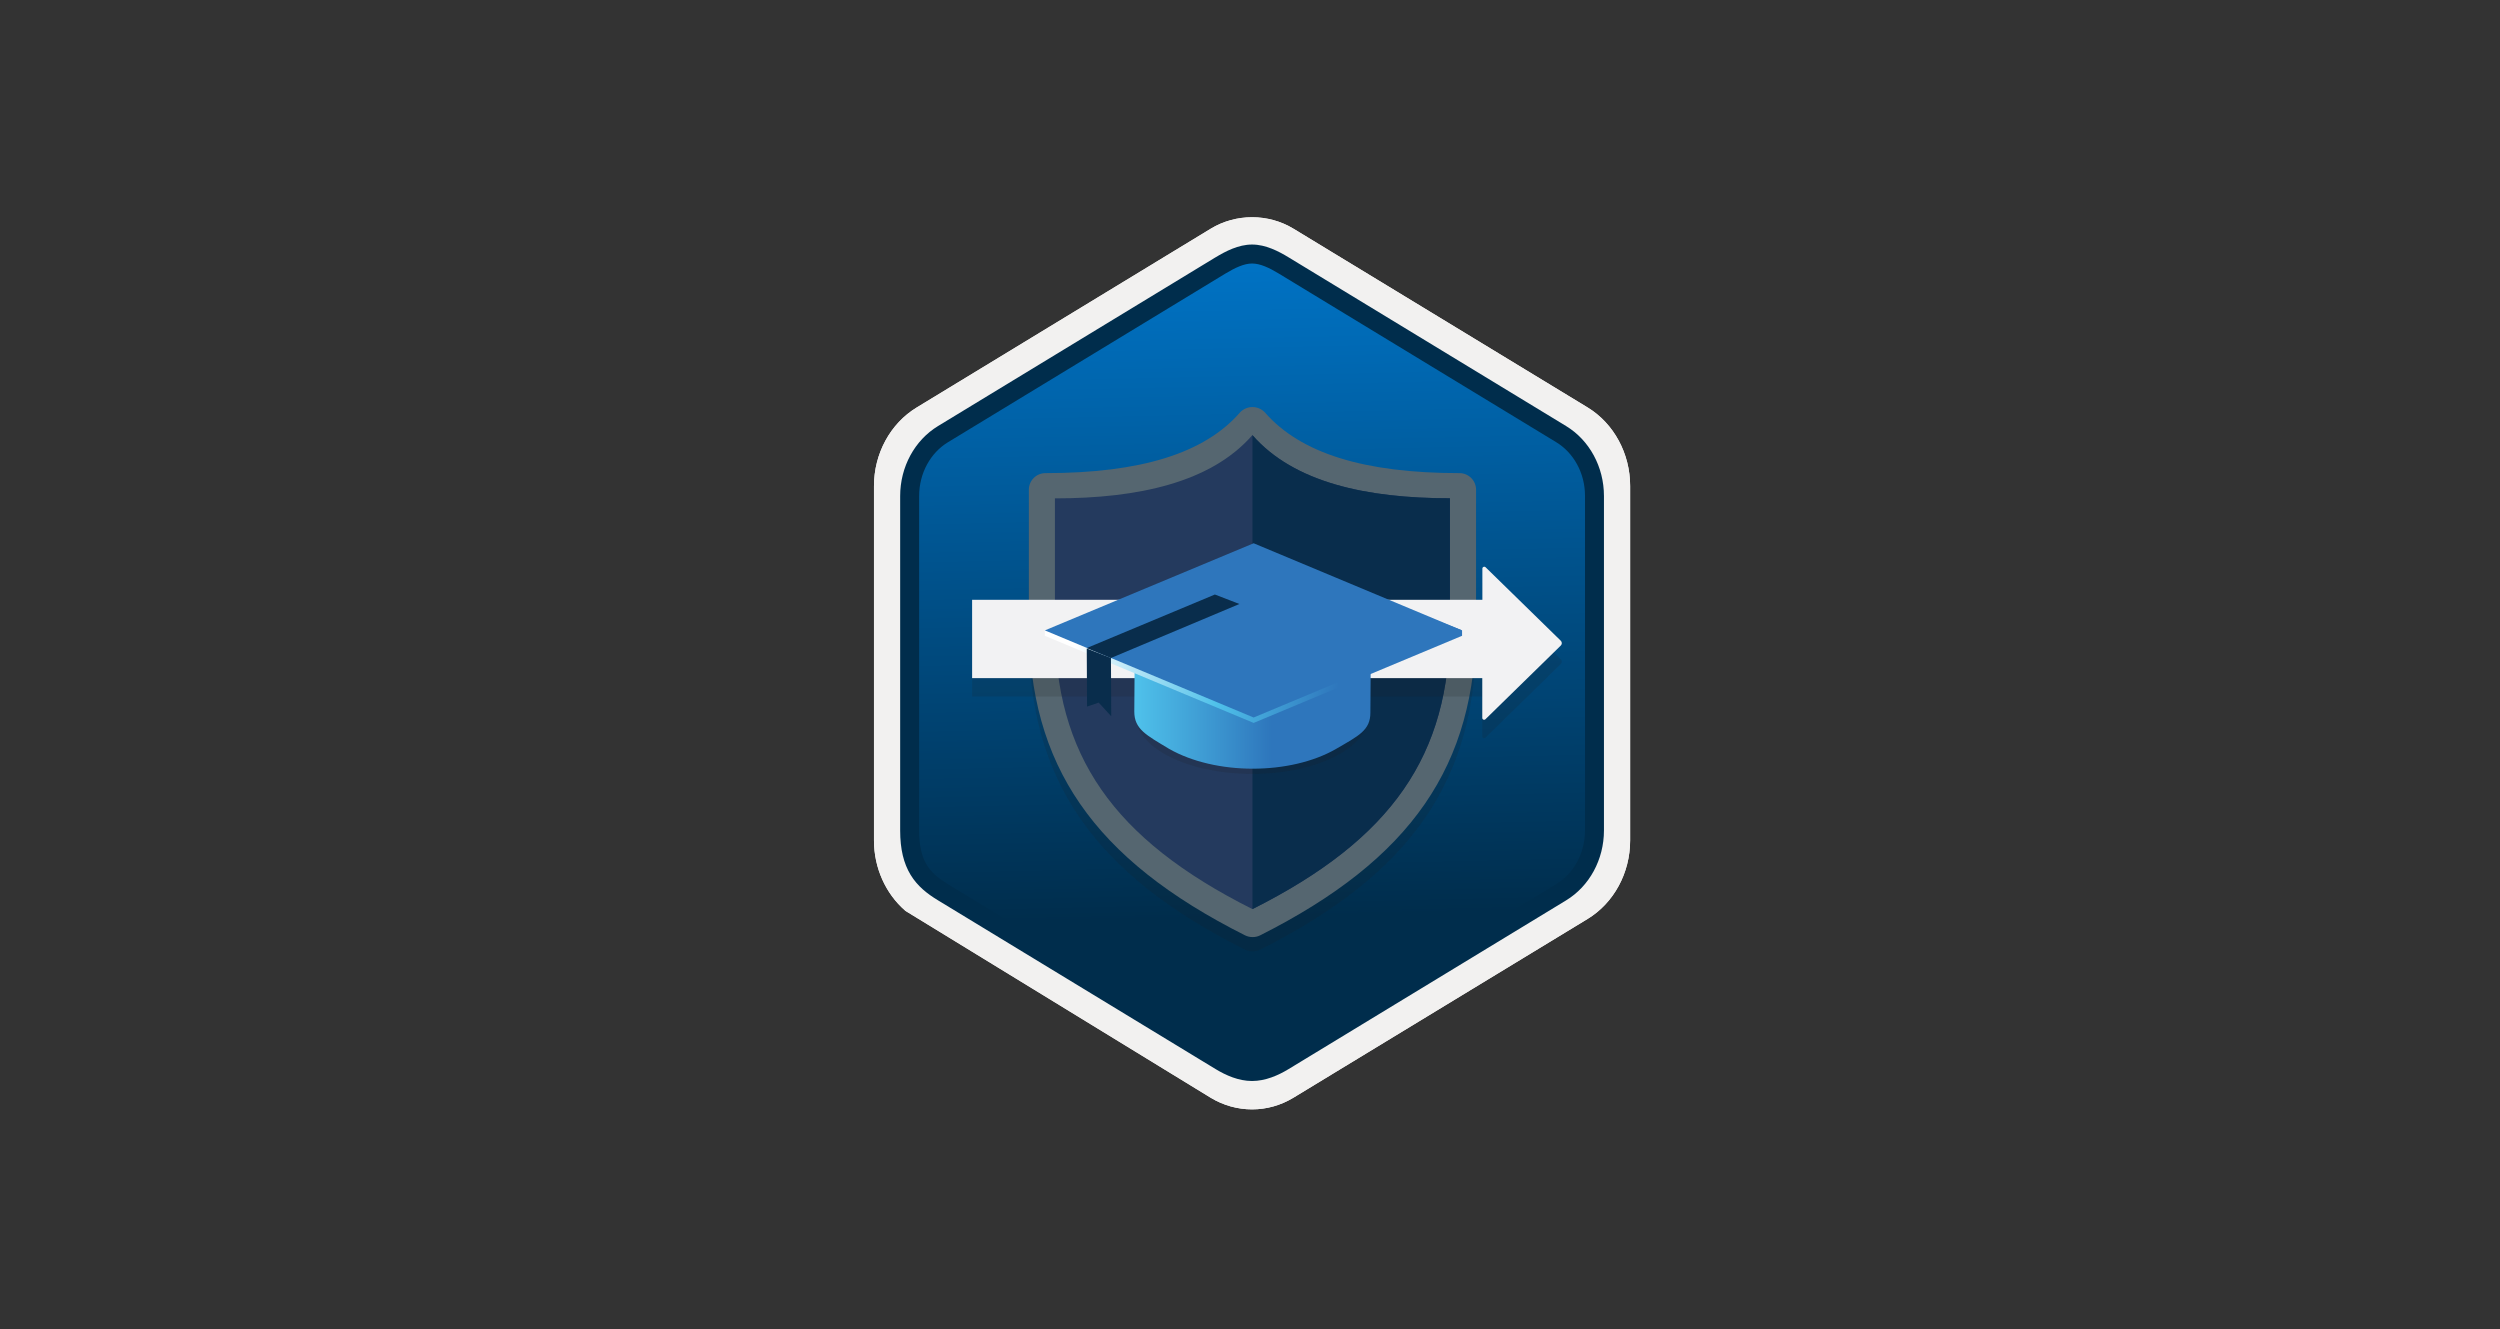 <svg width="600" height="319" viewBox="0 0 600 319" fill="none" xmlns="http://www.w3.org/2000/svg">
<rect x="0" y="0" width="600" height="319" fill="#333333" stroke="none"/>
<path d="M300.5 266.25C303.985 266.25 307.413 265.282 310.442 263.437L381.02 220.546C387.329 216.708 391.235 209.499 391.235 201.709V116.623C391.235 108.856 387.329 101.635 381.02 97.785L310.442 54.895C304.372 51.205 296.605 51.228 290.569 54.895L219.992 97.808C213.682 101.646 209.753 108.856 209.753 116.646V201.72C209.753 208.28 212.543 214.453 217.213 218.519V218.553L290.569 263.46C293.575 265.282 297.015 266.25 300.5 266.25ZM301.24 60.054C303.461 60.054 306.285 61.432 308.233 62.628L377.432 104.983C381.703 107.58 384.117 115.097 384.117 120.506L383.4 201.709C383.4 207.119 379.755 211.982 375.485 214.578L306.695 256.011C302.789 258.392 299.612 258.392 295.694 256.011L225.982 214.476C221.712 211.879 218.272 207.096 218.272 201.709V117.841C218.272 112.443 221.381 106.874 225.675 104.266L294.669 62.628C296.605 61.444 299.019 60.054 301.24 60.054Z" fill="#F2F1F0"/>
<path fill-rule="evenodd" clip-rule="evenodd" d="M309.497 64.131C306.707 62.423 303.609 61.569 300.5 61.569C297.391 61.569 294.293 62.434 291.503 64.131L227.577 103.229C221.86 106.726 218.318 113.274 218.318 120.392V197.951C218.318 205.046 221.848 211.617 227.577 215.114L291.503 254.212C294.293 255.92 297.391 256.774 300.5 256.774C303.609 256.774 306.707 255.932 309.497 254.212L373.423 215.114C379.14 211.617 382.682 205.046 382.682 197.951V120.392C382.682 113.297 379.152 106.749 373.423 103.229L309.497 64.131Z" fill="url(#paint0_linear_336_8839)"/>
<path fill-rule="evenodd" clip-rule="evenodd" d="M300.5 63.243C302.413 63.243 304.566 64.234 306.912 65.657L373.503 106.134C377.66 108.662 380.404 113.525 380.404 119.026V199.295C380.404 204.784 377.66 209.659 373.503 212.187L306.923 252.663C304.691 254.018 302.504 254.872 300.511 254.872C298.518 254.872 296.331 254.018 294.099 252.663L227.497 212.198C225.208 210.797 223.556 209.431 222.44 207.597C221.324 205.775 220.595 203.247 220.595 199.306V119.037C220.595 113.536 223.34 108.673 227.497 106.145L294.076 65.669C296.457 64.245 298.575 63.243 300.5 63.243ZM309.281 256.569L375.86 216.093C381.464 212.688 384.949 206.287 384.949 199.306V119.037C384.949 112.056 381.464 105.655 375.86 102.25L309.281 61.774C306.878 60.316 303.791 58.688 300.5 58.688C297.197 58.688 294.111 60.328 291.73 61.763H291.719L225.128 102.25C219.525 105.655 216.04 112.056 216.04 119.037V199.306C216.04 203.816 216.883 207.221 218.545 209.966C220.208 212.699 222.554 214.522 225.128 216.082L291.708 256.558C294.236 258.096 297.277 259.439 300.488 259.439C303.7 259.439 306.752 258.107 309.281 256.569Z" fill="url(#paint1_linear_336_8839)"/>
<path d="M300.5 266.25C303.985 266.25 307.413 265.282 310.442 263.437L381.02 220.546C387.329 216.708 391.235 209.499 391.235 201.709V116.623C391.235 108.856 387.329 101.635 381.02 97.785L310.442 54.895C304.372 51.205 296.605 51.228 290.569 54.895L219.992 97.808C213.682 101.646 209.753 108.856 209.753 116.646V201.72C209.753 208.28 212.543 214.453 217.213 218.519V218.553L290.569 263.46C293.575 265.282 297.015 266.25 300.5 266.25ZM301.24 60.054C303.461 60.054 306.285 61.432 308.233 62.628L377.432 104.983C381.703 107.58 384.117 115.097 384.117 120.506L383.4 201.709C383.4 207.119 379.755 211.982 375.485 214.578L306.695 256.011C302.789 258.392 299.612 258.392 295.694 256.011L225.982 214.476C221.712 211.879 218.272 207.096 218.272 201.709V117.841C218.272 112.443 221.381 106.874 225.675 104.266L294.669 62.628C296.605 61.444 299.019 60.054 301.24 60.054Z" fill="#F2F1F0"/>
<path fill-rule="evenodd" clip-rule="evenodd" d="M309.497 64.131C306.707 62.423 303.609 61.569 300.5 61.569C297.391 61.569 294.293 62.434 291.503 64.131L227.577 103.229C221.86 106.726 218.318 113.274 218.318 120.392V197.951C218.318 205.046 221.848 211.617 227.577 215.114L291.503 254.212C294.293 255.92 297.391 256.774 300.5 256.774C303.609 256.774 306.707 255.932 309.497 254.212L373.423 215.114C379.14 211.617 382.682 205.046 382.682 197.951V120.392C382.682 113.297 379.152 106.749 373.423 103.229L309.497 64.131Z" fill="url(#paint2_linear_336_8839)"/>
<path fill-rule="evenodd" clip-rule="evenodd" d="M300.5 63.243C302.413 63.243 304.566 64.234 306.912 65.657L373.503 106.134C377.66 108.662 380.404 113.525 380.404 119.026V199.295C380.404 204.784 377.66 209.659 373.503 212.187L306.923 252.663C304.691 254.018 302.504 254.872 300.511 254.872C298.518 254.872 296.331 254.018 294.099 252.663L227.497 212.198C225.208 210.797 223.556 209.431 222.44 207.597C221.324 205.775 220.595 203.247 220.595 199.306V119.037C220.595 113.536 223.34 108.673 227.497 106.145L294.076 65.669C296.457 64.245 298.575 63.243 300.5 63.243ZM309.281 256.569L375.86 216.093C381.464 212.688 384.949 206.287 384.949 199.306V119.037C384.949 112.056 381.464 105.655 375.86 102.25L309.281 61.774C306.878 60.316 303.791 58.688 300.5 58.688C297.197 58.688 294.111 60.328 291.73 61.763H291.719L225.128 102.25C219.525 105.655 216.04 112.056 216.04 119.037V199.306C216.04 203.816 216.883 207.221 218.545 209.966C220.208 212.699 222.554 214.522 225.128 216.082L291.708 256.558C294.236 258.096 297.277 259.439 300.488 259.439C303.7 259.439 306.752 258.107 309.281 256.569Z" fill="#002D4C"/>
<path opacity="0.15" fill-rule="evenodd" clip-rule="evenodd" d="M300.591 228.327C299.972 228.328 299.36 228.188 298.803 227.917C262.45 209.695 246.927 187.156 246.927 152.75V120.953C246.927 119.898 247.345 118.887 248.091 118.142C248.836 117.396 249.847 116.978 250.901 116.978C273.782 116.978 289.066 112.229 297.596 102.434C297.979 102.024 298.443 101.697 298.958 101.473C299.474 101.249 300.03 101.134 300.591 101.134C301.153 101.134 301.709 101.249 302.224 101.473C302.739 101.697 303.203 102.024 303.586 102.434C312.128 112.229 327.389 116.978 350.281 116.978C351.334 116.981 352.343 117.4 353.088 118.145C353.833 118.89 354.252 119.899 354.256 120.953V152.784C354.256 187.168 338.733 209.638 302.379 227.951C301.821 228.214 301.208 228.343 300.591 228.327Z" fill="#1F1D20"/>
<path fill-rule="evenodd" clip-rule="evenodd" d="M254.876 121.442V149.322C254.876 180.072 268.156 199.684 300.591 216.437C333.015 199.684 346.295 180.118 346.295 149.322V121.442C325.419 120.918 310.374 116.283 300.591 107.297C290.831 116.283 275.775 120.941 254.876 121.442ZM300.591 224.899C299.971 224.896 299.359 224.752 298.803 224.478C262.45 206.199 246.927 183.717 246.927 149.311V117.524C246.927 116.47 247.345 115.459 248.091 114.714C248.836 113.968 249.847 113.55 250.901 113.55C273.782 113.55 289.066 108.789 297.596 98.995C297.979 98.584 298.443 98.257 298.958 98.034C299.474 97.81 300.03 97.694 300.591 97.694C301.153 97.694 301.709 97.81 302.224 98.034C302.739 98.257 303.203 98.584 303.586 98.995C312.128 108.789 327.389 113.55 350.281 113.55C351.334 113.553 352.343 113.972 353.088 114.717C353.833 115.462 354.252 116.471 354.256 117.524V149.345C354.256 183.728 338.733 206.199 302.379 224.512C301.822 224.778 301.209 224.912 300.591 224.899Z" fill="#556670"/>
<path fill-rule="evenodd" clip-rule="evenodd" d="M300.569 104.427C290.638 115.816 273.121 119.608 253.179 119.608V149.937C253.179 181.2 267.028 201.336 300.569 218.18C334.109 201.336 347.969 181.2 347.969 149.937V119.586C328.016 119.586 310.523 115.816 300.569 104.427Z" fill="#243A5E"/>
<path fill-rule="evenodd" clip-rule="evenodd" d="M300.591 104.427V218.191C334.131 201.336 347.98 181.2 347.98 149.937V119.586C328.016 119.586 310.522 115.816 300.591 104.427Z" fill="#092D4C"/>
<path opacity="0.15" d="M374.619 158.251L355.747 139.835V148.377H312.139V167.169H355.747V176.724C355.747 176.811 355.774 176.896 355.821 176.968C355.869 177.041 355.938 177.098 356.017 177.131C356.098 177.165 356.186 177.175 356.271 177.159C356.357 177.143 356.436 177.103 356.499 177.043L374.573 159.367C374.725 159.224 374.816 159.027 374.824 158.818C374.832 158.61 374.759 158.406 374.619 158.251Z" fill="#1F1D20"/>
<path d="M374.619 153.809L356.533 136.134C356.468 136.075 356.39 136.036 356.303 136.021C356.218 136.006 356.13 136.016 356.049 136.049C355.97 136.083 355.9 136.139 355.851 136.21C355.801 136.282 355.774 136.366 355.77 136.453V143.947H312.139V162.75H355.747V172.294C355.745 172.382 355.769 172.468 355.817 172.542C355.864 172.616 355.932 172.674 356.013 172.71C356.093 172.745 356.183 172.756 356.269 172.74C356.356 172.726 356.435 172.685 356.499 172.624L374.573 154.948C374.652 154.877 374.716 154.791 374.76 154.695C374.806 154.599 374.831 154.495 374.835 154.388C374.84 154.282 374.823 154.176 374.785 154.077C374.749 153.978 374.692 153.887 374.619 153.809Z" fill="#F2F2F3"/>
<path opacity="0.15" d="M306.149 158.251L287.323 152.784V148.377H233.306V167.169H287.323V163.752C287.321 163.841 287.346 163.929 287.395 164.004C287.443 164.079 287.514 164.137 287.596 164.172C287.678 164.206 287.769 164.215 287.857 164.197C287.944 164.179 288.024 164.135 288.086 164.071L306.149 159.344C306.288 159.197 306.366 159.001 306.366 158.798C306.366 158.595 306.288 158.399 306.149 158.251Z" fill="#1F1D20"/>
<path d="M306.149 153.81L288.063 149.083C287.999 149.024 287.92 148.985 287.834 148.97C287.748 148.955 287.66 148.965 287.58 148.999C287.5 149.032 287.431 149.088 287.381 149.159C287.332 149.231 287.304 149.315 287.3 149.402V143.947H233.306V162.75H287.323V159.333C287.324 159.421 287.351 159.507 287.4 159.58C287.448 159.653 287.517 159.711 287.598 159.745C287.678 159.78 287.767 159.791 287.854 159.777C287.941 159.762 288.021 159.723 288.086 159.663L306.149 154.937C306.223 154.863 306.282 154.775 306.322 154.678C306.362 154.582 306.382 154.478 306.382 154.373C306.382 154.269 306.362 154.165 306.322 154.068C306.282 153.972 306.223 153.884 306.149 153.81Z" fill="#F2F2F3"/>
<path opacity="0.15" d="M300.534 185.744C316 185.744 328.551 179.401 328.551 171.588C328.551 163.775 316 157.488 300.534 157.488C285.068 157.488 272.506 163.82 272.506 171.633C272.506 179.446 285.057 185.744 300.534 185.744Z" fill="#1F1D20"/>
<path d="M329.029 151.087L328.892 171.041C328.892 175.278 326.091 176.576 320.692 179.719C309.69 186.074 291.707 186.074 280.569 179.719C275.034 176.371 272.232 175.004 272.232 170.768L272.369 151.087C272.369 155.324 275.171 147.944 280.706 151.087C291.844 157.442 309.827 157.442 320.829 151.087C326.364 148.012 329.029 155.21 329.029 151.087Z" fill="url(#paint3_linear_336_8839)"/>
<path d="M300.876 173.501L250.765 152.591V151.293L300.876 131.681L350.896 151.293V152.591L300.876 173.501Z" fill="url(#paint4_linear_336_8839)"/>
<path d="M300.876 172.203L250.765 151.292L300.876 130.383L350.896 151.292L300.876 172.203Z" fill="url(#paint5_linear_336_8839)"/>
<path d="M266.63 157.921L260.821 155.529L291.571 142.683L297.459 144.96L266.63 157.921Z" fill="url(#paint6_linear_336_8839)"/>
<path d="M266.63 157.921L260.821 155.643L260.89 169.583L263.691 168.627L266.698 171.907L266.63 157.921Z" fill="url(#paint7_linear_336_8839)"/>
<defs>
<linearGradient id="paint0_linear_336_8839" x1="300.5" y1="61.569" x2="300.5" y2="256.774" gradientUnits="userSpaceOnUse">
<stop stop-color="#00ABDE"/>
<stop offset="1" stop-color="#007ED8"/>
</linearGradient>
<linearGradient id="paint1_linear_336_8839" x1="239.136" y1="55.637" x2="428.963" y2="377.18" gradientUnits="userSpaceOnUse">
<stop stop-color="#007ED8"/>
<stop offset="0.707" stop-color="#002D4C"/>
</linearGradient>
<linearGradient id="paint2_linear_336_8839" x1="297.761" y1="37.137" x2="303.572" y2="296.05" gradientUnits="userSpaceOnUse">
<stop stop-color="#007ED8"/>
<stop offset="0.707" stop-color="#002D4C"/>
</linearGradient>
<linearGradient id="paint3_linear_336_8839" x1="272.232" y1="167.385" x2="329.029" y2="167.385" gradientUnits="userSpaceOnUse">
<stop stop-color="#4FC2EB"/>
<stop offset="0.58" stop-color="#2E76BC"/>
</linearGradient>
<linearGradient id="paint4_linear_336_8839" x1="256.494" y1="145.348" x2="334.359" y2="158.058" gradientUnits="userSpaceOnUse">
<stop offset="0.04" stop-color="white"/>
<stop offset="0.49" stop-color="#4FC1EA"/>
<stop offset="0.85" stop-color="#2E76BC"/>
</linearGradient>
<linearGradient id="paint5_linear_336_8839" x1="39575.2" y1="32481.1" x2="39627.5" y2="28088.3" gradientUnits="userSpaceOnUse">
<stop offset="0.04" stop-color="white"/>
<stop offset="0.49" stop-color="#4FC1EA"/>
<stop offset="0.85" stop-color="#2E76BC"/>
</linearGradient>
<linearGradient id="paint6_linear_336_8839" x1="13989.5" y1="11410.5" x2="13991.5" y2="10864.3" gradientUnits="userSpaceOnUse">
<stop stop-color="#2E7BBF"/>
<stop offset="0.71" stop-color="#092D4C"/>
</linearGradient>
<linearGradient id="paint7_linear_336_8839" x1="2382.88" y1="12179.3" x2="2397.72" y2="11596.7" gradientUnits="userSpaceOnUse">
<stop stop-color="#2E7BBF"/>
<stop offset="0.71" stop-color="#092D4C"/>
</linearGradient>
</defs>
</svg>

